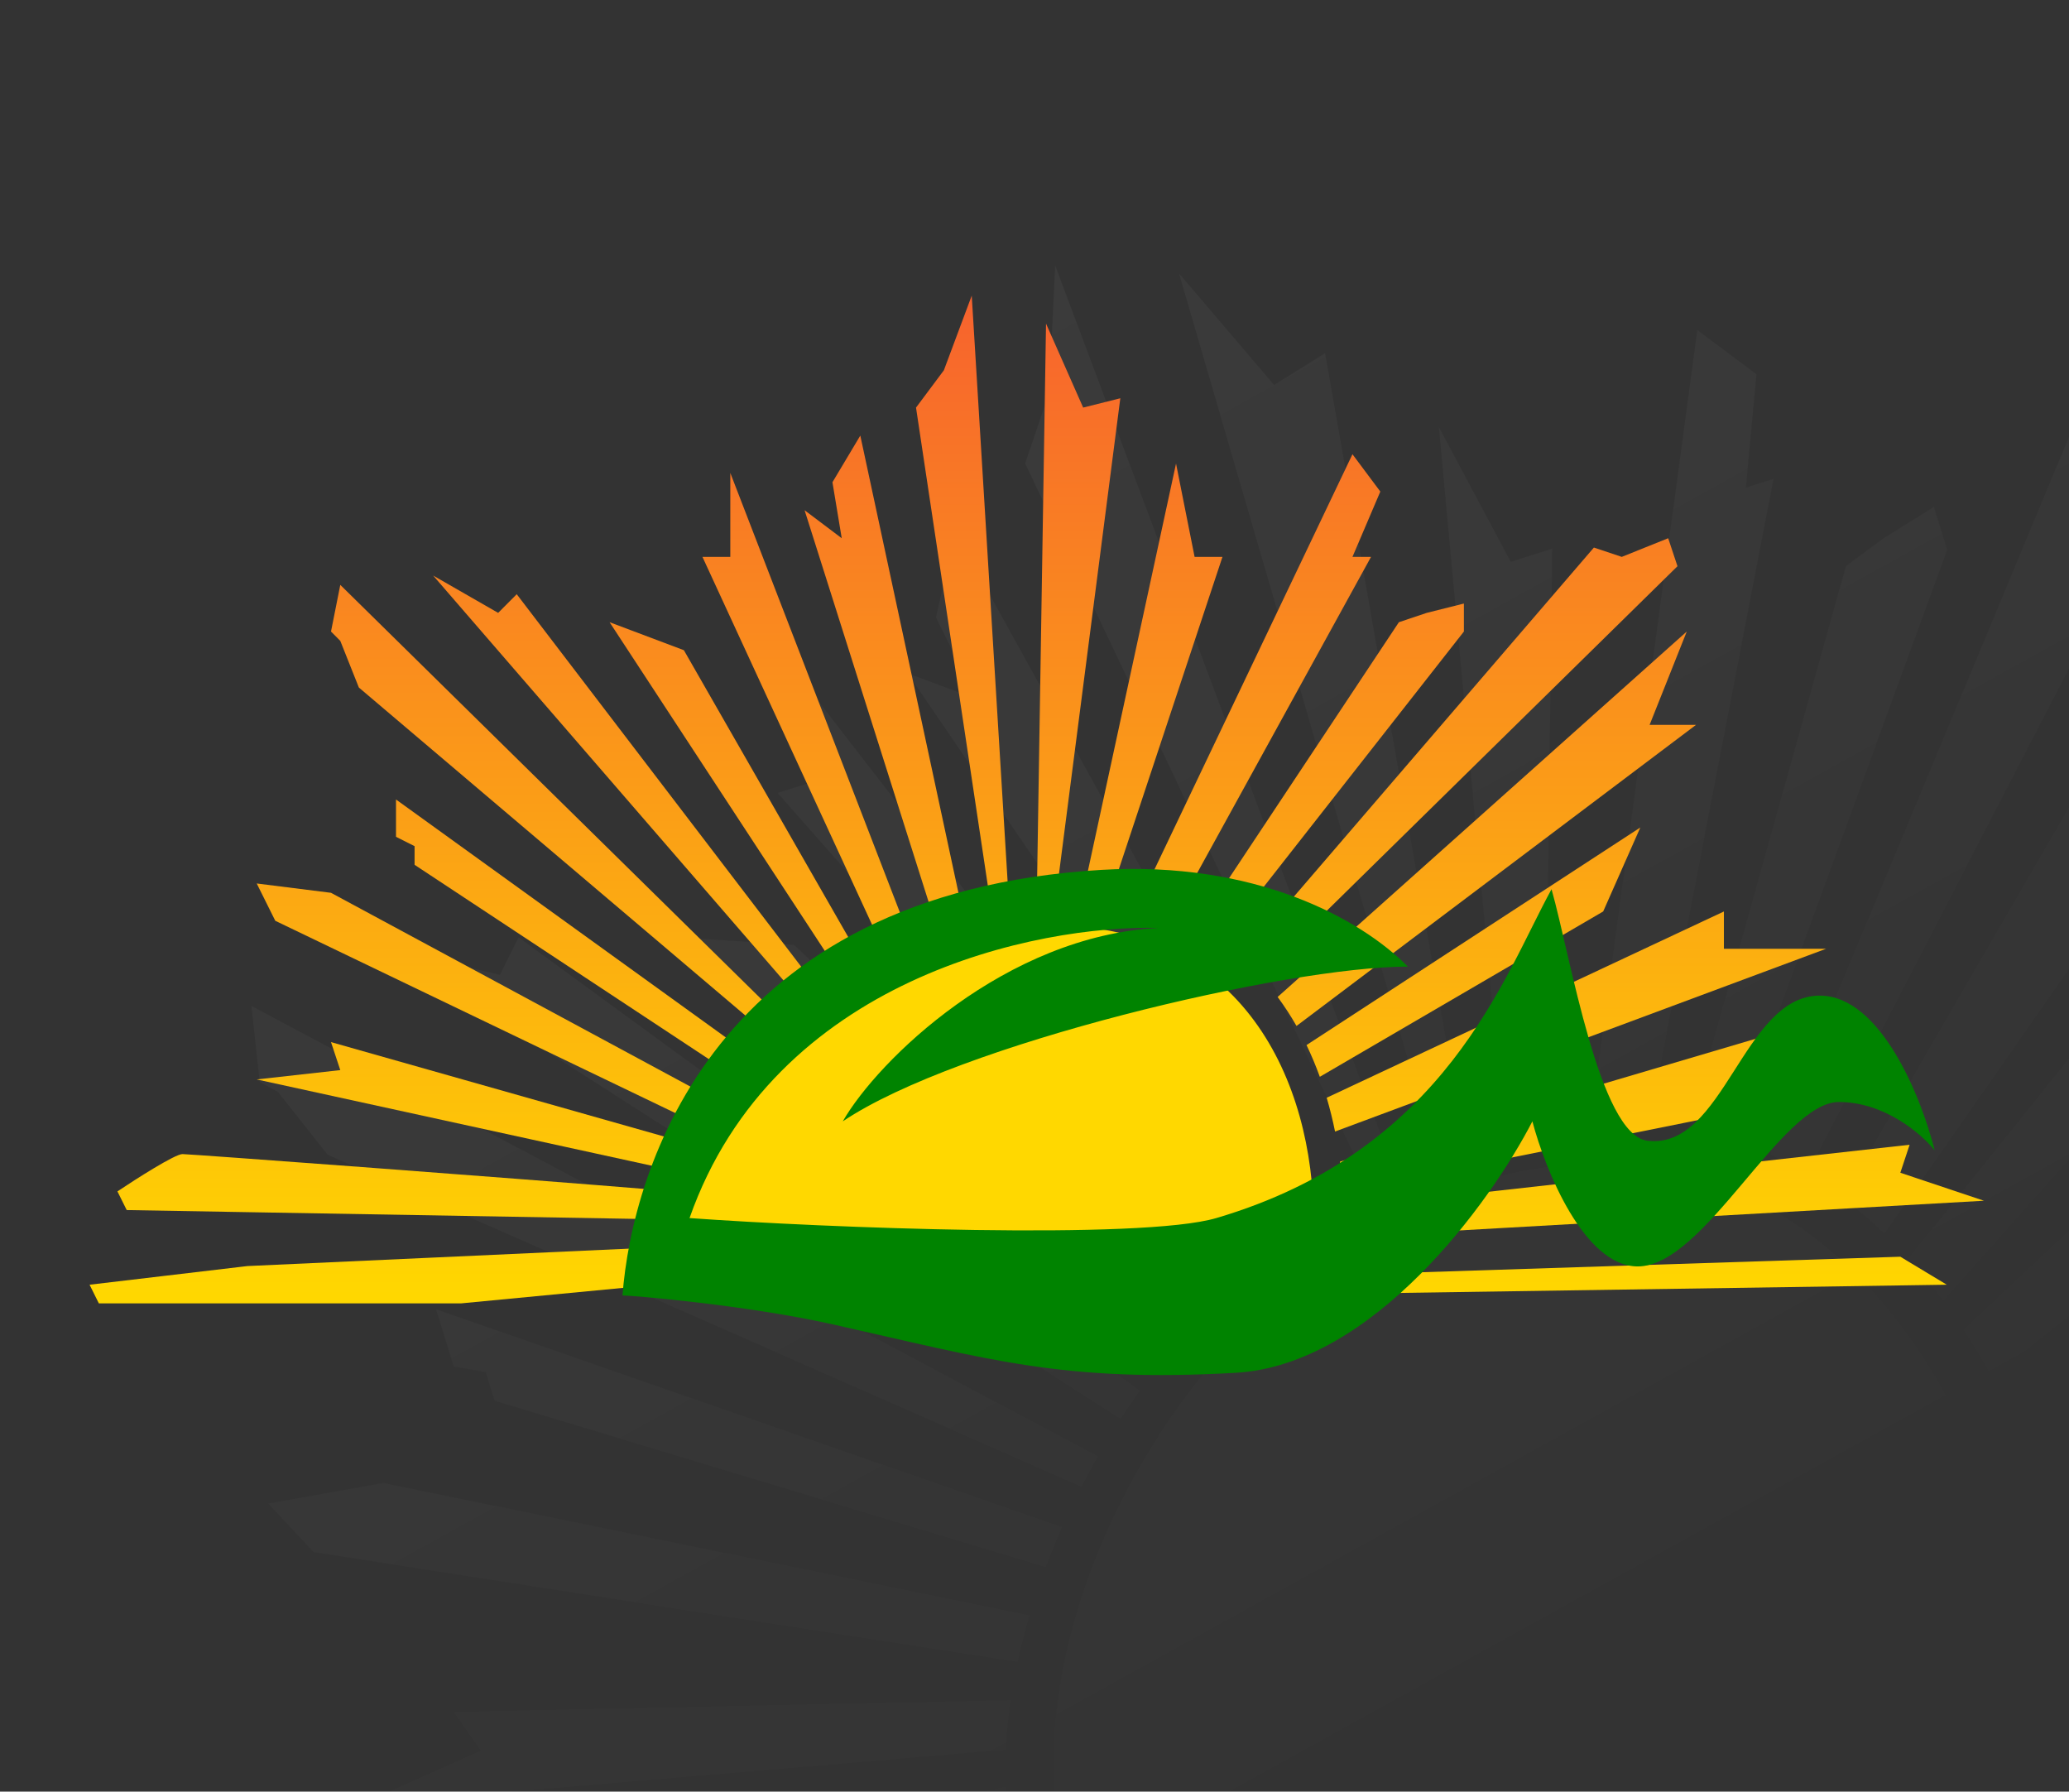 <?xml version="1.0" encoding="UTF-8"?> <svg xmlns="http://www.w3.org/2000/svg" width="462" height="400" viewBox="0 0 462 400" fill="none"><rect x="0" y="0" width="462" height="400" fill="#333333" stroke="none"/> <g clip-path="url(#clip0_536_3400)"> <g opacity="0.07"> <path d="M326.903 255.001C326.773 255.041 326.642 255.082 326.512 255.123C324.462 255.77 322.433 256.474 320.426 257.233L263.281 61.067L284.507 85.947L295.875 78.854L326.903 255.001Z" fill="url(#paint0_linear_536_3400)"></path> <path d="M384.176 253.505C381.904 252.814 379.585 252.214 377.218 251.71L412.189 126.37L420.469 120.251L431.837 113.158L434.794 122.749L387.024 253.582L384.176 253.505Z" fill="url(#paint1_linear_536_3400)"></path> <path d="M403.497 262.135C400.845 260.539 398.107 259.077 395.284 257.762L469.161 80.339L479.412 80.614L492.883 69.35L498.929 77.968L403.497 262.135Z" fill="url(#paint2_linear_536_3400)"></path> <path d="M420.789 275.453C417.826 272.612 414.712 269.951 411.45 267.501L508.918 99.375L506.422 135.243L521.864 130.373L420.789 275.453Z" fill="url(#paint3_linear_536_3400)"></path> <path d="M433.915 290.429C431.47 287.13 428.877 283.961 426.139 280.95L514.177 171.387L510.695 204.058L433.915 290.429Z" fill="url(#paint4_linear_536_3400)"></path> <path d="M444.76 307.585C442.792 303.924 440.675 300.348 438.409 296.884L550.846 191.397L554.789 204.186L588.762 193.473L444.76 307.585Z" fill="url(#paint5_linear_536_3400)"></path> <path d="M453.5 326.832C452.297 323.648 450.992 320.489 449.585 317.37L590.471 220.999L590.209 242.13L612.814 238.51L453.791 327.246L453.5 326.832Z" fill="url(#paint6_linear_536_3400)"></path> <path d="M458.605 342.874C458.099 340.839 457.535 338.809 456.911 336.787C456.509 335.483 456.09 334.181 455.655 332.881L637.26 251.85L637.129 262.415L667.883 263.242L458.605 342.874Z" fill="url(#paint7_linear_536_3400)"></path> <path d="M461.679 363.293C461.556 360.981 461.356 358.666 461.08 356.351L646.001 291.191L664.401 295.913L461.679 363.293Z" fill="url(#paint8_linear_536_3400)"></path> <path d="M227.908 419.696C229.274 424.094 230.975 428.261 232.987 432.193L172.213 458.138L51.761 496.122L46.702 490.701L97.234 467.75L227.908 419.696Z" fill="url(#paint9_linear_536_3400)"></path> <path d="M224.559 398.907C224.683 402.577 225.019 406.158 225.573 409.627L51.169 461.227L46.109 455.807C50.972 449.596 61.315 436.979 63.785 436.2C66.15 435.454 171.085 410.934 224.559 398.907Z" fill="url(#paint10_linear_536_3400)"></path> <path d="M225.708 379.585C225.162 383.332 224.799 387.034 224.624 390.67L80.607 402.83L107.418 390.868L101.372 382.25L225.708 379.585Z" fill="url(#paint11_linear_536_3400)"></path> <path d="M227.247 371.048L70.026 346.529L59.906 335.688L85.6 331.094L229.886 360.676C228.866 364.147 227.984 367.609 227.247 371.048Z" fill="url(#paint12_linear_536_3400)"></path> <path d="M233.503 349.861L110.439 312.736L108.467 306.342L101.304 305.092L97.361 292.303L237.14 340.963C235.832 343.917 234.619 346.886 233.503 349.861Z" fill="url(#paint13_linear_536_3400)"></path> <path d="M241.468 331.912L73.178 257.832L62.072 243.794L57.998 241.57L56.157 224.61L245.134 325.151C243.858 327.387 242.635 329.642 241.468 331.912Z" fill="url(#paint14_linear_536_3400)"></path> <path d="M250.231 316.774L86.056 211.673L111.619 217.645L115.824 209.302L254.474 310.514C253.012 312.574 251.597 314.662 250.231 316.774Z" fill="url(#paint15_linear_536_3400)"></path> <path d="M260.248 302.837L149.667 209.155L177.332 210.955L266.221 295.743C264.164 298.053 262.172 300.42 260.248 302.837Z" fill="url(#paint16_linear_536_3400)"></path> <path d="M272.378 289.195L173.651 177.034L182.917 174.113L174.045 145.337L279.931 282.079C277.338 284.364 274.819 286.739 272.378 289.195Z" fill="url(#paint17_linear_536_3400)"></path> <path d="M287.999 275.457L202.696 150.335L218.007 156.031L209.004 137.821L213.34 118.913L296.566 269.411C293.64 271.313 290.783 273.333 287.999 275.457Z" fill="url(#paint18_linear_536_3400)"></path> <path d="M311.277 261.143C309.291 262.091 307.33 263.093 305.395 264.145L228.914 103.478L234.236 87.767L235.616 59.267L311.277 261.143Z" fill="url(#paint19_linear_536_3400)"></path> <path d="M345.033 249.283L335.768 252.204L321.307 95.391L337.341 125.416L346.607 122.494L345.033 249.283Z" fill="url(#paint20_linear_536_3400)"></path> <path d="M355.284 249.558L368.624 248.859L396.023 106.911L389.846 108.859L392.211 83.556L379.002 73.689L355.284 249.558Z" fill="url(#paint21_linear_536_3400)"></path> <path d="M451.183 367.716C450.976 358.51 449.447 349.218 446.633 340.09C431.599 291.33 391.37 244.499 327.675 264.585C263.981 284.671 223.354 366.686 238.388 415.446C240.28 421.584 242.872 427.238 246.085 432.393L451.183 367.716Z" fill="url(#paint22_linear_536_3400)"></path> </g> <path d="M235.916 199.334C235.828 199.333 235.741 199.333 235.654 199.333C234.277 199.333 232.903 199.372 231.532 199.447L233.574 72.25L241.868 91L250.162 88.917L235.916 199.334Z" fill="url(#paint23_linear_536_3400)"></path> <path d="M271.242 209.171C269.982 208.335 268.677 207.545 267.323 206.802L312.368 138.917L318.588 136.833L326.882 134.75V141L272.971 209.75L271.242 209.171Z" fill="url(#paint24_linear_536_3400)"></path> <path d="M281.436 217.915C280.115 216.47 278.715 215.089 277.236 213.779L355.912 122.25L362.132 124.333L372.5 120.167L374.574 126.417L281.436 217.915Z" fill="url(#paint25_linear_536_3400)"></path> <path d="M289.505 229.062C288.227 226.82 286.824 224.657 285.29 222.59L376.647 141L368.353 161.833H378.721L289.505 229.062Z" fill="url(#paint26_linear_536_3400)"></path> <path d="M294.711 240.414C293.837 237.997 292.848 235.629 291.741 233.328L366.279 184.75L357.985 203.5L294.711 240.414Z" fill="url(#paint27_linear_536_3400)"></path> <path d="M298.11 252.633C297.596 250.09 296.976 247.57 296.243 245.088L384.941 203.5V211.833H407.75L298.11 252.633Z" fill="url(#paint28_linear_536_3400)"></path> <path d="M299.827 265.699C299.691 263.583 299.489 261.463 299.216 259.347L403.603 228.5L399.456 241L413.971 243.083L299.926 266L299.827 265.699Z" fill="url(#paint29_linear_536_3400)"></path> <path d="M299.924 276.182C299.998 274.879 300.036 273.568 300.036 272.25C300.036 271.4 300.025 270.549 300.004 269.695L426.412 255.583L424.338 261.833L443 268.083L299.924 276.182Z" fill="url(#paint30_linear_536_3400)"></path> <path d="M297.952 288.884C298.313 287.488 298.628 286.076 298.896 284.649L424.338 280.583L434.706 286.833L297.952 288.884Z" fill="url(#paint31_linear_536_3400)"></path> <path d="M144.272 278.601C144.278 281.468 144.533 284.262 145.022 286.973L102.941 291H22.073L20 286.833L55.25 282.667L144.272 278.601Z" fill="url(#paint32_linear_536_3400)"></path> <path d="M146.145 265.628C145.529 267.831 145.058 270.02 144.743 272.184L28.294 270.167L26.221 266C30.368 263.222 39.077 257.667 40.735 257.667C42.323 257.667 111.156 262.756 146.145 265.628Z" fill="url(#paint33_linear_536_3400)"></path> <path d="M150.493 254.369C149.452 256.492 148.532 258.622 147.739 260.748L57.324 241L75.985 238.917L73.912 232.667L150.493 254.369Z" fill="url(#paint34_linear_536_3400)"></path> <path d="M153.045 249.587L61.471 205.583L57.324 197.25L73.912 199.333L156.617 243.921C155.338 245.792 154.145 247.683 153.045 249.587Z" fill="url(#paint35_linear_536_3400)"></path> <path d="M160.87 238.176L92.573 193.083V188.917L88.427 186.833V178.5L164.774 233.573C163.417 235.083 162.114 236.619 160.87 238.176Z" fill="url(#paint36_linear_536_3400)"></path> <path d="M169.13 229.009L80.132 153.5L75.985 143.083L73.912 141L75.985 130.583L172.649 225.681C171.446 226.769 170.273 227.879 169.13 229.009Z" fill="url(#paint37_linear_536_3400)"></path> <path d="M177.348 221.66L96.721 128.5L111.235 136.833L115.382 132.667L181.126 218.737C179.842 219.687 178.583 220.662 177.348 221.66Z" fill="url(#paint38_linear_536_3400)"></path> <path d="M186.107 215.259L136.118 138.917L152.706 145.167L191.099 212.165C189.405 213.152 187.74 214.184 186.107 215.259Z" fill="url(#paint39_linear_536_3400)"></path> <path d="M196.102 209.43L156.853 124.333H163.074V105.583L202.066 206.618C200.048 207.489 198.059 208.428 196.102 209.43Z" fill="url(#paint40_linear_536_3400)"></path> <path d="M208.252 204.196L179.662 113.917L187.956 120.167L185.882 107.667L192.103 97.25L214.635 202.21C212.485 202.792 210.356 203.456 208.252 204.196Z" fill="url(#paint41_linear_536_3400)"></path> <path d="M225.196 200.055C223.802 200.246 222.413 200.474 221.03 200.736L204.544 91L210.765 82.667L216.985 66L225.196 200.055Z" fill="url(#paint42_linear_536_3400)"></path> <path d="M248.088 199.333H241.868L262.603 103.5L266.75 124.333H272.971L248.088 199.333Z" fill="url(#paint43_linear_536_3400)"></path> <path d="M254.309 201.417L262.603 203.5L306.147 124.333H302L308.221 109.75L302 101.417L254.309 201.417Z" fill="url(#paint44_linear_536_3400)"></path> <path fill-rule="evenodd" clip-rule="evenodd" d="M290.903 289.731C292.513 284.307 293.332 278.589 293.332 272.73C293.332 241.431 277.546 206.614 234.772 206.614C191.997 206.614 151.654 247.098 151.654 278.397C151.654 282.337 152.174 286.123 153.167 289.731H290.903Z" fill="#FFD800"></path> <path d="M188.19 250.358C213.854 233.083 287.282 215.808 314.372 215.808C303.679 205.011 280.153 192.182 245.934 194.214C159.438 199.352 141.139 261.155 139 289.227C141.139 289.227 166.803 291.387 186.051 295.706C221.048 303.558 237.38 308.662 275.876 306.503C306.673 304.775 332.908 268.353 342.175 250.358C345.027 261.155 353.724 282.749 365.701 282.749C380.672 282.749 397.781 246.04 410.613 246.04C420.879 246.04 429.148 253.238 432 256.837C429.148 245.32 420.023 222.286 406.336 222.286C389.226 222.286 384.949 256.837 367.839 254.677C357.146 253.328 350.73 213.649 346.453 198.533C335.759 217.968 322.927 256.837 271.599 271.952C254.848 276.885 183.912 274.112 153.971 271.952C172.791 218.399 231.676 206.451 258.766 207.171C224.547 208.898 196.032 236.682 188.19 250.358Z" fill="#008300"></path> </g> <defs> <linearGradient id="paint0_linear_536_3400" x1="88.076" y1="-133.033" x2="365.7" y2="368.767" gradientUnits="userSpaceOnUse"> <stop stop-color="white"></stop> <stop offset="1" stop-color="white" stop-opacity="0"></stop> </linearGradient> <linearGradient id="paint1_linear_536_3400" x1="88.076" y1="-133.033" x2="365.7" y2="368.767" gradientUnits="userSpaceOnUse"> <stop stop-color="white"></stop> <stop offset="1" stop-color="white" stop-opacity="0"></stop> </linearGradient> <linearGradient id="paint2_linear_536_3400" x1="88.076" y1="-133.033" x2="365.7" y2="368.767" gradientUnits="userSpaceOnUse"> <stop stop-color="white"></stop> <stop offset="1" stop-color="white" stop-opacity="0"></stop> </linearGradient> <linearGradient id="paint3_linear_536_3400" x1="88.076" y1="-133.033" x2="365.7" y2="368.767" gradientUnits="userSpaceOnUse"> <stop stop-color="white"></stop> <stop offset="1" stop-color="white" stop-opacity="0"></stop> </linearGradient> <linearGradient id="paint4_linear_536_3400" x1="88.076" y1="-133.033" x2="365.7" y2="368.767" gradientUnits="userSpaceOnUse"> <stop stop-color="white"></stop> <stop offset="1" stop-color="white" stop-opacity="0"></stop> </linearGradient> <linearGradient id="paint5_linear_536_3400" x1="88.076" y1="-133.033" x2="365.7" y2="368.767" gradientUnits="userSpaceOnUse"> <stop stop-color="white"></stop> <stop offset="1" stop-color="white" stop-opacity="0"></stop> </linearGradient> <linearGradient id="paint6_linear_536_3400" x1="88.076" y1="-133.033" x2="365.7" y2="368.767" gradientUnits="userSpaceOnUse"> <stop stop-color="white"></stop> <stop offset="1" stop-color="white" stop-opacity="0"></stop> </linearGradient> <linearGradient id="paint7_linear_536_3400" x1="88.076" y1="-133.033" x2="365.7" y2="368.767" gradientUnits="userSpaceOnUse"> <stop stop-color="white"></stop> <stop offset="1" stop-color="white" stop-opacity="0"></stop> </linearGradient> <linearGradient id="paint8_linear_536_3400" x1="88.076" y1="-133.033" x2="365.7" y2="368.767" gradientUnits="userSpaceOnUse"> <stop stop-color="white"></stop> <stop offset="1" stop-color="white" stop-opacity="0"></stop> </linearGradient> <linearGradient id="paint9_linear_536_3400" x1="88.076" y1="-133.033" x2="365.7" y2="368.767" gradientUnits="userSpaceOnUse"> <stop stop-color="white"></stop> <stop offset="1" stop-color="white" stop-opacity="0"></stop> </linearGradient> <linearGradient id="paint10_linear_536_3400" x1="88.076" y1="-133.033" x2="365.7" y2="368.767" gradientUnits="userSpaceOnUse"> <stop stop-color="white"></stop> <stop offset="1" stop-color="white" stop-opacity="0"></stop> </linearGradient> <linearGradient id="paint11_linear_536_3400" x1="88.076" y1="-133.033" x2="365.7" y2="368.767" gradientUnits="userSpaceOnUse"> <stop stop-color="white"></stop> <stop offset="1" stop-color="white" stop-opacity="0"></stop> </linearGradient> <linearGradient id="paint12_linear_536_3400" x1="88.076" y1="-133.033" x2="365.7" y2="368.767" gradientUnits="userSpaceOnUse"> <stop stop-color="white"></stop> <stop offset="1" stop-color="white" stop-opacity="0"></stop> </linearGradient> <linearGradient id="paint13_linear_536_3400" x1="88.076" y1="-133.033" x2="365.7" y2="368.767" gradientUnits="userSpaceOnUse"> <stop stop-color="white"></stop> <stop offset="1" stop-color="white" stop-opacity="0"></stop> </linearGradient> <linearGradient id="paint14_linear_536_3400" x1="88.076" y1="-133.033" x2="365.7" y2="368.767" gradientUnits="userSpaceOnUse"> <stop stop-color="white"></stop> <stop offset="1" stop-color="white" stop-opacity="0"></stop> </linearGradient> <linearGradient id="paint15_linear_536_3400" x1="88.076" y1="-133.033" x2="365.7" y2="368.767" gradientUnits="userSpaceOnUse"> <stop stop-color="white"></stop> <stop offset="1" stop-color="white" stop-opacity="0"></stop> </linearGradient> <linearGradient id="paint16_linear_536_3400" x1="88.076" y1="-133.033" x2="365.7" y2="368.767" gradientUnits="userSpaceOnUse"> <stop stop-color="white"></stop> <stop offset="1" stop-color="white" stop-opacity="0"></stop> </linearGradient> <linearGradient id="paint17_linear_536_3400" x1="88.076" y1="-133.033" x2="365.7" y2="368.767" gradientUnits="userSpaceOnUse"> <stop stop-color="white"></stop> <stop offset="1" stop-color="white" stop-opacity="0"></stop> </linearGradient> <linearGradient id="paint18_linear_536_3400" x1="88.076" y1="-133.033" x2="365.7" y2="368.767" gradientUnits="userSpaceOnUse"> <stop stop-color="white"></stop> <stop offset="1" stop-color="white" stop-opacity="0"></stop> </linearGradient> <linearGradient id="paint19_linear_536_3400" x1="88.076" y1="-133.033" x2="365.7" y2="368.767" gradientUnits="userSpaceOnUse"> <stop stop-color="white"></stop> <stop offset="1" stop-color="white" stop-opacity="0"></stop> </linearGradient> <linearGradient id="paint20_linear_536_3400" x1="88.076" y1="-133.033" x2="365.7" y2="368.767" gradientUnits="userSpaceOnUse"> <stop stop-color="white"></stop> <stop offset="1" stop-color="white" stop-opacity="0"></stop> </linearGradient> <linearGradient id="paint21_linear_536_3400" x1="88.076" y1="-133.033" x2="365.7" y2="368.767" gradientUnits="userSpaceOnUse"> <stop stop-color="white"></stop> <stop offset="1" stop-color="white" stop-opacity="0"></stop> </linearGradient> <linearGradient id="paint22_linear_536_3400" x1="88.076" y1="-133.033" x2="365.7" y2="368.767" gradientUnits="userSpaceOnUse"> <stop stop-color="white"></stop> <stop offset="1" stop-color="white" stop-opacity="0"></stop> </linearGradient> <linearGradient id="paint23_linear_536_3400" x1="231.5" y1="66" x2="231.5" y2="291" gradientUnits="userSpaceOnUse"> <stop stop-color="#F7622E"></stop> <stop offset="1" stop-color="#FFD800"></stop> </linearGradient> <linearGradient id="paint24_linear_536_3400" x1="231.5" y1="66" x2="231.5" y2="291" gradientUnits="userSpaceOnUse"> <stop stop-color="#F7622E"></stop> <stop offset="1" stop-color="#FFD800"></stop> </linearGradient> <linearGradient id="paint25_linear_536_3400" x1="231.5" y1="66" x2="231.5" y2="291" gradientUnits="userSpaceOnUse"> <stop stop-color="#F7622E"></stop> <stop offset="1" stop-color="#FFD800"></stop> </linearGradient> <linearGradient id="paint26_linear_536_3400" x1="231.5" y1="66" x2="231.5" y2="291" gradientUnits="userSpaceOnUse"> <stop stop-color="#F7622E"></stop> <stop offset="1" stop-color="#FFD800"></stop> </linearGradient> <linearGradient id="paint27_linear_536_3400" x1="231.5" y1="66" x2="231.5" y2="291" gradientUnits="userSpaceOnUse"> <stop stop-color="#F7622E"></stop> <stop offset="1" stop-color="#FFD800"></stop> </linearGradient> <linearGradient id="paint28_linear_536_3400" x1="231.5" y1="66" x2="231.5" y2="291" gradientUnits="userSpaceOnUse"> <stop stop-color="#F7622E"></stop> <stop offset="1" stop-color="#FFD800"></stop> </linearGradient> <linearGradient id="paint29_linear_536_3400" x1="231.5" y1="66" x2="231.5" y2="291" gradientUnits="userSpaceOnUse"> <stop stop-color="#F7622E"></stop> <stop offset="1" stop-color="#FFD800"></stop> </linearGradient> <linearGradient id="paint30_linear_536_3400" x1="231.5" y1="66" x2="231.5" y2="291" gradientUnits="userSpaceOnUse"> <stop stop-color="#F7622E"></stop> <stop offset="1" stop-color="#FFD800"></stop> </linearGradient> <linearGradient id="paint31_linear_536_3400" x1="231.5" y1="66" x2="231.5" y2="291" gradientUnits="userSpaceOnUse"> <stop stop-color="#F7622E"></stop> <stop offset="1" stop-color="#FFD800"></stop> </linearGradient> <linearGradient id="paint32_linear_536_3400" x1="231.5" y1="66" x2="231.5" y2="291" gradientUnits="userSpaceOnUse"> <stop stop-color="#F7622E"></stop> <stop offset="1" stop-color="#FFD800"></stop> </linearGradient> <linearGradient id="paint33_linear_536_3400" x1="231.5" y1="66" x2="231.5" y2="291" gradientUnits="userSpaceOnUse"> <stop stop-color="#F7622E"></stop> <stop offset="1" stop-color="#FFD800"></stop> </linearGradient> <linearGradient id="paint34_linear_536_3400" x1="231.5" y1="66" x2="231.5" y2="291" gradientUnits="userSpaceOnUse"> <stop stop-color="#F7622E"></stop> <stop offset="1" stop-color="#FFD800"></stop> </linearGradient> <linearGradient id="paint35_linear_536_3400" x1="231.5" y1="66" x2="231.5" y2="291" gradientUnits="userSpaceOnUse"> <stop stop-color="#F7622E"></stop> <stop offset="1" stop-color="#FFD800"></stop> </linearGradient> <linearGradient id="paint36_linear_536_3400" x1="231.5" y1="66" x2="231.5" y2="291" gradientUnits="userSpaceOnUse"> <stop stop-color="#F7622E"></stop> <stop offset="1" stop-color="#FFD800"></stop> </linearGradient> <linearGradient id="paint37_linear_536_3400" x1="231.5" y1="66" x2="231.5" y2="291" gradientUnits="userSpaceOnUse"> <stop stop-color="#F7622E"></stop> <stop offset="1" stop-color="#FFD800"></stop> </linearGradient> <linearGradient id="paint38_linear_536_3400" x1="231.5" y1="66" x2="231.5" y2="291" gradientUnits="userSpaceOnUse"> <stop stop-color="#F7622E"></stop> <stop offset="1" stop-color="#FFD800"></stop> </linearGradient> <linearGradient id="paint39_linear_536_3400" x1="231.5" y1="66" x2="231.5" y2="291" gradientUnits="userSpaceOnUse"> <stop stop-color="#F7622E"></stop> <stop offset="1" stop-color="#FFD800"></stop> </linearGradient> <linearGradient id="paint40_linear_536_3400" x1="231.5" y1="66" x2="231.5" y2="291" gradientUnits="userSpaceOnUse"> <stop stop-color="#F7622E"></stop> <stop offset="1" stop-color="#FFD800"></stop> </linearGradient> <linearGradient id="paint41_linear_536_3400" x1="231.5" y1="66" x2="231.5" y2="291" gradientUnits="userSpaceOnUse"> <stop stop-color="#F7622E"></stop> <stop offset="1" stop-color="#FFD800"></stop> </linearGradient> <linearGradient id="paint42_linear_536_3400" x1="231.5" y1="66" x2="231.5" y2="291" gradientUnits="userSpaceOnUse"> <stop stop-color="#F7622E"></stop> <stop offset="1" stop-color="#FFD800"></stop> </linearGradient> <linearGradient id="paint43_linear_536_3400" x1="231.5" y1="66" x2="231.5" y2="291" gradientUnits="userSpaceOnUse"> <stop stop-color="#F7622E"></stop> <stop offset="1" stop-color="#FFD800"></stop> </linearGradient> <linearGradient id="paint44_linear_536_3400" x1="231.5" y1="66" x2="231.5" y2="291" gradientUnits="userSpaceOnUse"> <stop stop-color="#F7622E"></stop> <stop offset="1" stop-color="#FFD800"></stop> </linearGradient> <clipPath id="clip0_536_3400"> <rect width="462" height="400" fill="white"></rect> </clipPath> </defs> </svg> 